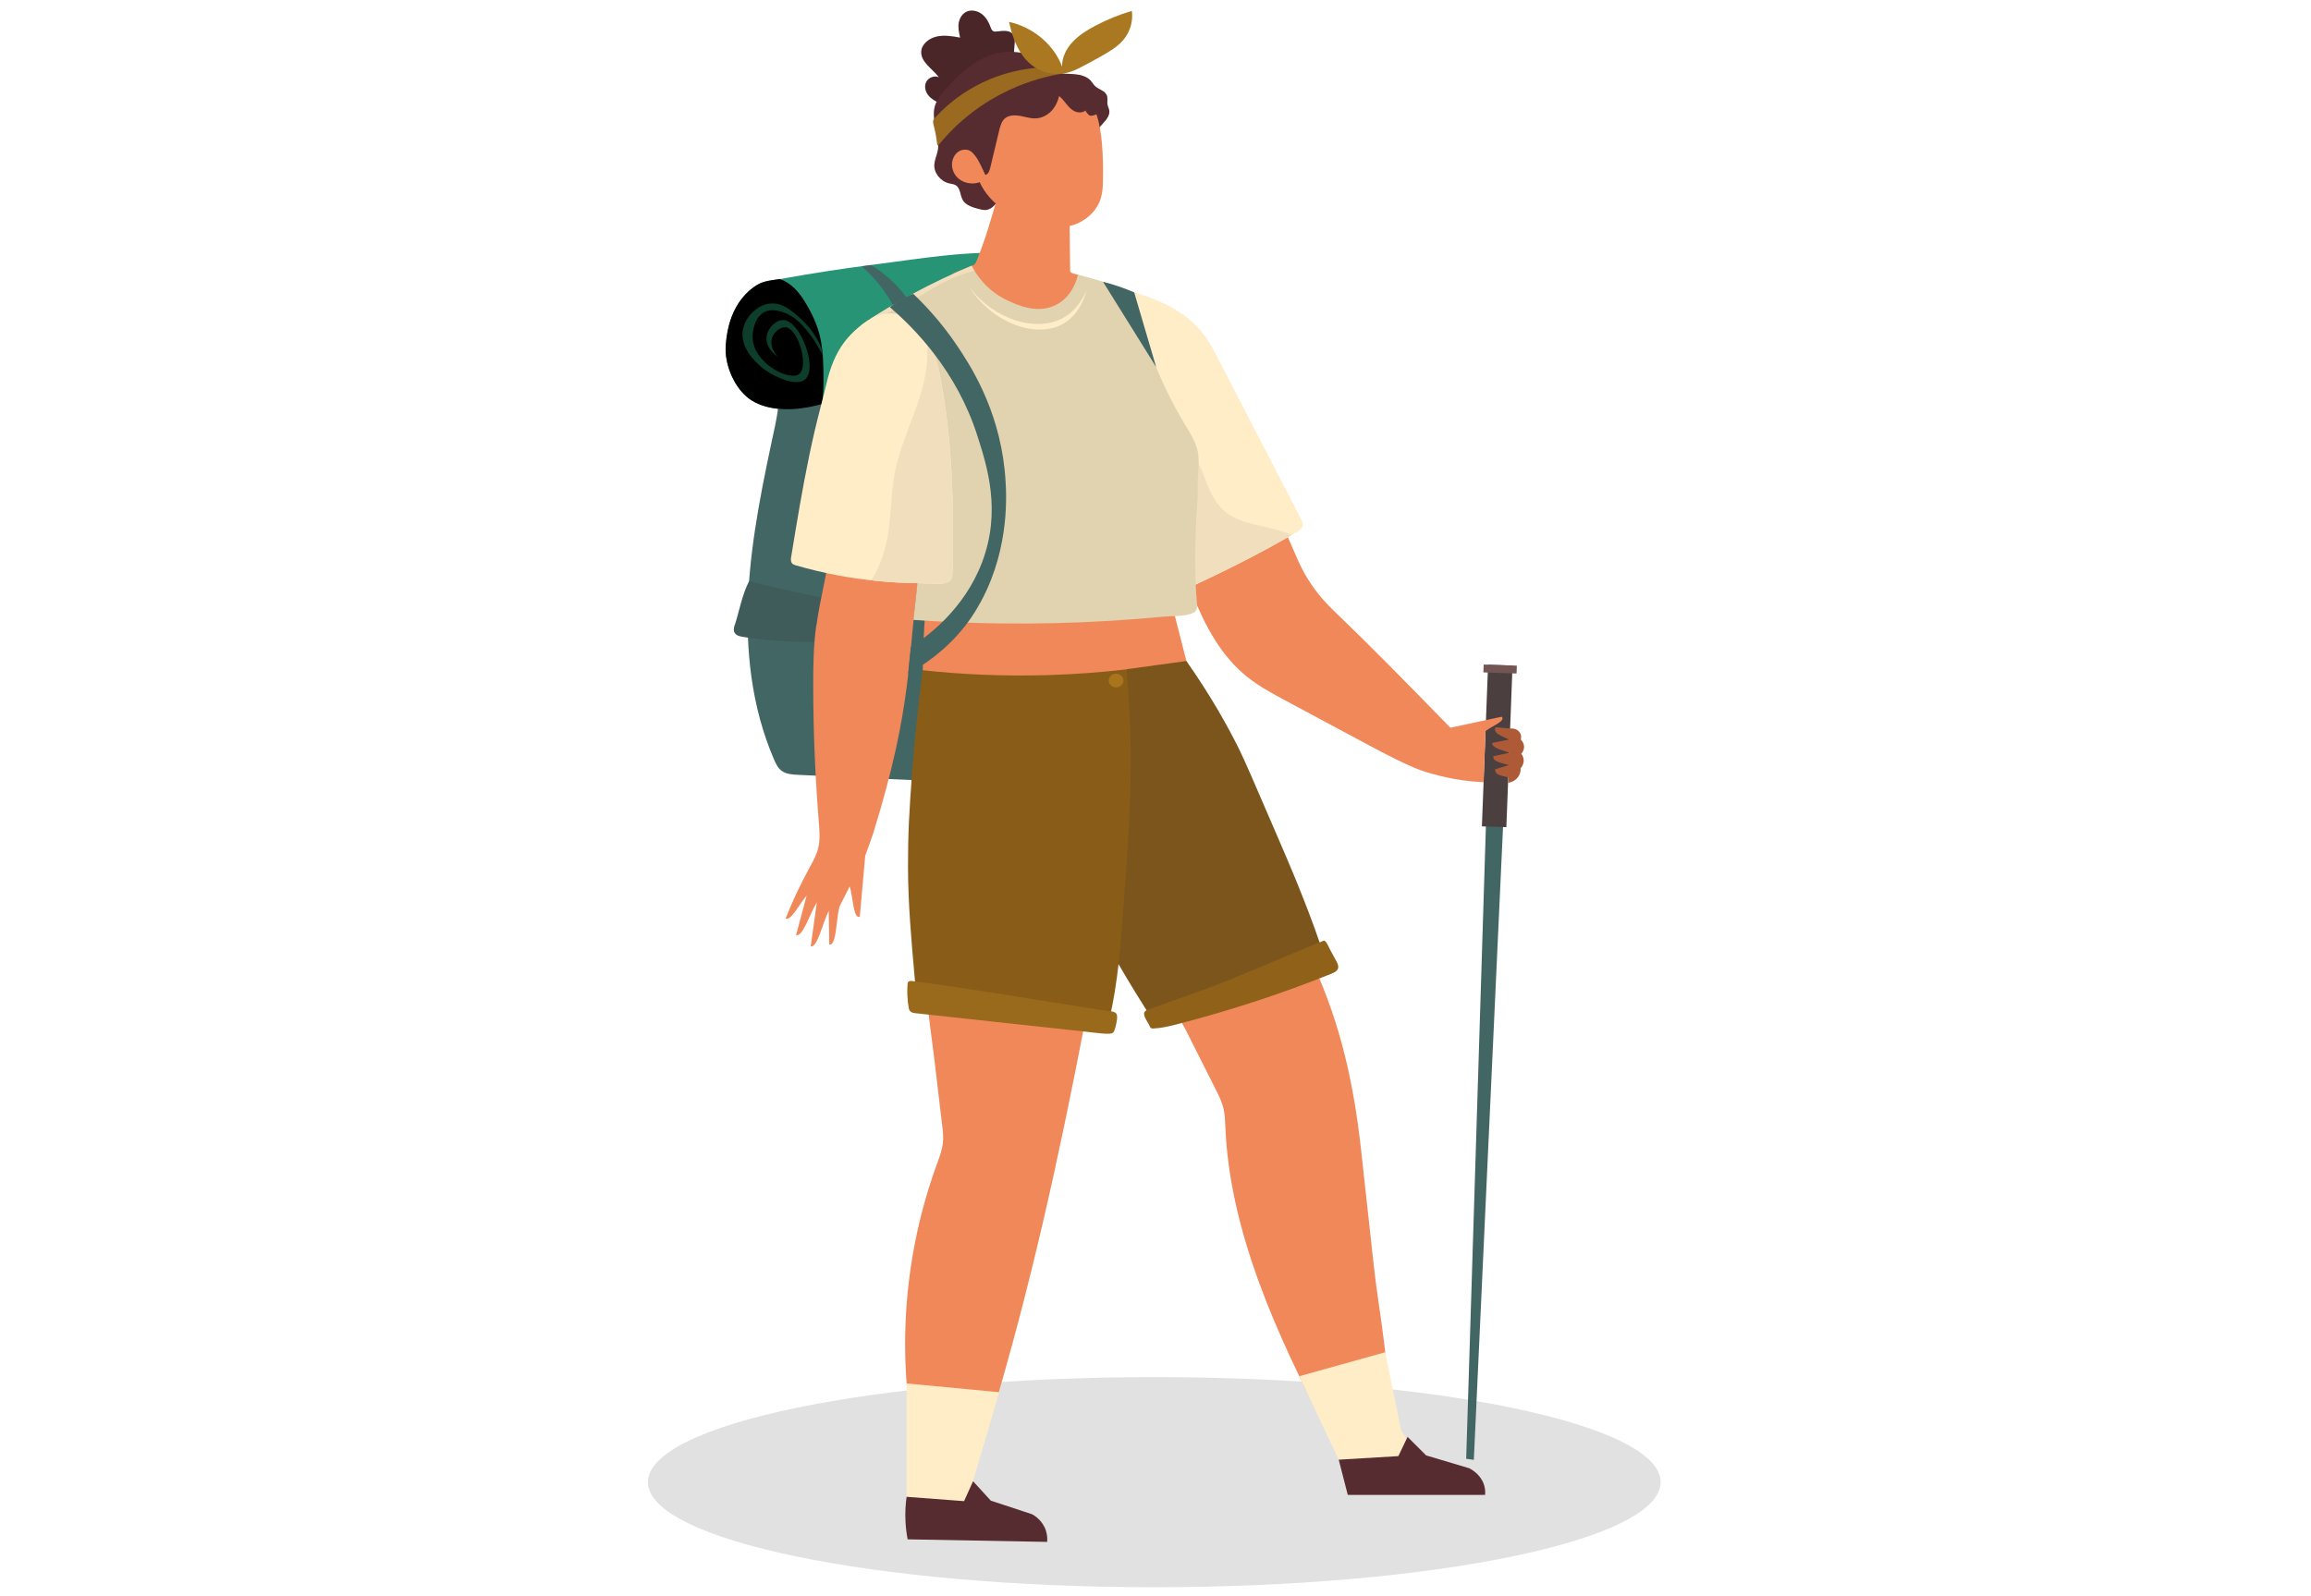 <svg width="550" height="380" viewBox="0 0 550 380" fill="none" xmlns="http://www.w3.org/2000/svg">
<path d="M274.71 377.85C208.154 377.85 154.2 366.653 154.2 352.84C154.2 339.027 208.154 327.83 274.71 327.83C341.266 327.83 395.22 339.027 395.22 352.84C395.22 366.653 341.266 377.85 274.71 377.85Z" fill="#E1E1E1"/>
<path d="M184.53 101.05C181.68 114.29 178.84 127.59 178.1 141.08C177.36 154.56 178.81 168.34 184.24 180.86C184.67 181.86 185.17 182.91 186.1 183.55C187.16 184.3 188.58 184.39 189.89 184.45C200.69 184.97 211.51 185.47 222.32 185.92C224.73 186.02 227.24 186.11 229.51 185.35C235.86 183.24 237.81 175.92 238.79 169.73C240.86 156.42 242.73 142.97 241.78 129.53C240.83 116.1 236.91 102.57 228.36 91.71C224.15 86.37 218.71 81.66 212.06 79.34C205.39 77.02 197.4 77.43 191.74 81.43C185.66 85.75 185.92 94.55 184.52 101.04H184.54L184.53 101.05Z" fill="#426663"/>
<path d="M174.9 148.62C174.67 149.32 174.47 150.12 174.9 150.73C175.3 151.33 176.14 151.51 176.89 151.63C184.75 152.87 192.77 153.13 200.72 152.39C200.99 152.36 201.3 152.33 201.49 152.14C201.68 151.96 201.7 151.68 201.72 151.42C201.83 149.57 202.88 145.05 201.08 143.54C200.77 143.29 200.37 143.21 199.99 143.14C192.71 141.75 185.46 140.15 178.27 138.37C176.6 141.65 176.02 145.15 174.93 148.63H174.91L174.9 148.62Z" fill="#3F5B5A"/>
<path d="M186.41 66.32C184.29 66.69 182.08 66.71 180.24 67.8C178.08 69.09 176.38 71.02 175.21 73.1C173.62 75.96 172.93 79.17 172.72 82.38C172.45 86.46 174.44 91.66 177.75 94.48C179.37 95.89 181.51 96.69 183.68 97.1C190.19 98.31 196.8 95.98 203.05 93.87C216.68 89.31 230.69 85.73 244.91 83.19C246.92 82.83 249.12 82.4 250.39 80.9C251.15 80.02 251.45 78.9 251.64 77.8C252.89 70.81 250.76 61.07 241.83 60.36C230.67 59.48 218.37 61.68 207.33 63.08C200.32 63.98 193.34 65.04 186.41 66.3L186.39 66.33L186.41 66.32Z" fill="#279476"/>
<path d="M195.98 90.27C195.98 86.93 195.92 83.55 195.19 80.28C194.53 77.32 193.2 74.54 191.6 71.9C190.2 69.58 188.35 67.4 185.62 66.44C183.74 66.71 181.84 66.84 180.23 67.8C178.07 69.09 176.37 71.02 175.2 73.1C173.61 75.94 172.92 79.17 172.71 82.38C172.44 86.46 174.43 91.66 177.74 94.48C179.36 95.89 181.5 96.69 183.67 97.1C187.66 97.85 191.69 97.25 195.65 96.2C195.91 94.24 195.99 92.27 195.99 90.26L195.97 90.28L195.98 90.27Z" fill="black"/>
<path d="M357.94 192.07L353.78 191.93C352.17 243.71 350.56 295.49 348.94 347.27C349.55 347.36 350.16 347.44 350.76 347.53C353.16 295.71 355.55 243.9 357.93 192.09H357.95L357.94 192.07Z" fill="#426663"/>
<path d="M359.97 158.44L354.15 158.25L352.68 196.72L358.5 196.91L359.97 158.44Z" fill="#4C3F3F"/>
<path d="M361 158.46L353.1 158.2L353.03 160.07L360.93 160.33L361 158.46Z" fill="#735554"/>
<path d="M353.56 174.05C354.85 172.91 358.48 171.67 357.4 170.62C353.33 171.49 349.25 172.37 345.18 173.24C333.97 161.73 325.28 152.92 318.96 146.88C315.86 143.92 313.53 141.54 311.11 137.62C308.88 134 307.61 129.93 305.64 126.18C304.1 123.23 301.77 120.21 298.29 119.61C295.07 119.06 291.89 120.76 289.45 122.78C286.43 125.28 283.55 128.58 282.1 132.15C280.77 135.44 282.58 138.42 283.82 141.53C286.75 148.86 290.54 156.21 297.08 161.34C299.83 163.49 302.98 165.18 306.1 166.86C312.69 170.39 319.3 173.94 325.89 177.47C336.34 183.08 338.74 183.63 340.91 184.23C345.81 185.62 350.09 186.07 353.06 186.22C353.22 182.15 353.37 178.1 353.53 174.03L353.55 174.06L353.56 174.05Z" fill="#F0885A"/>
<path d="M361.94 176.07C361.97 175.95 362.21 175.08 361.65 174.32C361.17 173.66 360.3 173.32 359.4 173.44C358.24 173.34 357.08 173.23 355.93 173.14C355.11 174.68 357.94 175.35 359.13 176.07C357.8 176.34 356.45 176.59 355.11 176.86C355.11 178.16 357.6 178.55 359.29 179.21C358 179.48 356.72 179.75 355.43 180C355.11 181.39 357.62 181.62 359.08 182.14C357.99 182.47 356.91 182.81 355.82 183.14C355.77 184.68 357.62 184.62 358.97 185.08C358.97 185.51 358.94 185.93 358.92 186.35C359.24 186.31 360.16 186.13 360.93 185.38C361.96 184.38 361.91 183.14 361.89 182.91C362.05 182.73 362.61 182.07 362.63 181.08C362.63 180.23 362.21 179.63 362.05 179.43C362.21 179.27 362.66 178.73 362.71 177.93C362.77 176.87 362.05 176.17 361.92 176.05H361.94V176.07Z" fill="#AF5A36"/>
<path d="M238.85 46.54C241.6 46.87 244.3 47.44 247 48.01C249.49 48.55 252.1 48.64 254.52 49.34C254.57 54.31 254.63 59.27 254.68 64.24C254.68 64.42 254.68 64.6 254.79 64.75C254.92 64.93 255.16 65.02 255.38 65.08C256.09 65.3 256.79 65.51 257.52 65.74C257.71 65.8 257.91 65.86 258.02 66.02C258.13 66.17 258.12 66.38 258.08 66.56C257.76 68.97 257.94 72.2 256.75 74.37C255.53 76.6 252.96 77.92 250.38 78.65C245.73 79.98 240.59 79.79 236.07 78.13C230.89 76.23 228.27 70.63 226.73 65.94C226.65 65.72 226.59 65.46 226.71 65.25C226.81 65.09 227 65 227.19 64.92C228.54 64.38 229.88 63.83 231.23 63.29C231.5 63.19 231.78 63.07 231.97 62.87C232.2 62.66 232.31 62.38 232.42 62.11C234.53 56.95 236.02 51.73 237.53 46.4C237.96 46.44 238.4 46.47 238.83 46.53V46.55L238.85 46.54Z" fill="#F0885A"/>
<path d="M219.59 160.54C219.59 162.48 219.59 164.41 219.64 166.34C219.72 168.03 248.88 166.67 251.6 166.48C257.03 166.08 262.44 165.52 267.84 164.89C273.03 164.29 277.71 164.01 282.36 161.76C282.68 161.61 283.02 161.43 283.15 161.12C283.25 160.86 283.18 160.6 283.12 160.34C281.83 155.34 280.55 150.33 279.28 145.33C278.62 142.74 277.96 140.17 277.29 137.58C276.74 135.47 277.02 133.32 274.22 133.51C256.95 134.69 239.56 133.53 222.44 136.76C221.97 136.85 221.47 136.95 221.2 137.31C220.99 137.56 220.94 137.91 220.91 138.22C220.07 145.63 219.64 153.08 219.61 160.51L219.59 160.54Z" fill="#F0885A"/>
<path d="M224.21 267.66C224.39 269.13 224.55 270.61 224.4 272.07C224.21 273.82 223.56 275.51 222.95 277.19C215.33 298.13 213.43 320.86 217.52 342.64C222.34 342.1 227.18 341.56 232 341.01C232.88 340.91 233.83 340.79 234.52 340.25C235.21 339.7 235.48 338.84 235.74 338.04C245.15 306.97 252.07 275.29 258.18 243.5C258.52 241.75 258.84 239.92 258.32 238.2C257.44 235.34 254.45 233.55 251.5 232.38C243.62 229.28 234.51 229.04 226.42 231.62C222.66 232.82 220.33 233.65 220.63 237.57C221 242.25 221.74 246.93 222.3 251.6C222.93 256.94 223.57 262.28 224.2 267.64H224.18L224.21 267.66Z" fill="#F0885A"/>
<path d="M289.3 259.28C290.04 260.75 290.78 262.23 291.16 263.81C291.53 265.31 291.56 266.86 291.63 268.4C292.69 293.55 304.11 318.14 315.7 340.54C320.75 340.48 325.78 339.27 330.22 337.04C330.94 325.1 328.24 313.04 326.94 301.21C325.94 292.04 324.93 282.85 323.92 273.68C322.23 258.33 319.13 244 312.62 229.8C311.62 227.62 310.55 225.34 308.55 223.86C306.3 222.19 303.24 221.8 300.38 221.89C292.57 222.1 281.83 226 277.82 232.77C275.83 236.14 280.52 241.87 282.11 245.01C284.51 249.77 286.9 254.54 289.31 259.3H289.29L289.3 259.28Z" fill="#F0885A"/>
<path d="M194.26 148.89C193.58 153.87 193.52 158.91 193.54 163.94C193.57 174.53 194.02 185.12 194.87 195.69C195.05 197.83 195.22 200.01 194.68 202.09C194.25 203.74 193.38 205.23 192.56 206.74C190.45 210.61 188.57 214.59 186.98 218.66C188.35 219.26 190.31 215.02 191.98 213.21C191.14 216.34 190.29 219.46 189.46 222.59C191.08 223.14 192.75 217.41 194.4 214.84C193.92 218.31 193.43 221.78 192.95 225.27C194.51 225.73 195.8 219.65 197.23 216.82C197.28 219.5 197.31 222.18 197.36 224.85C199.11 225.27 198.98 218.83 199.79 215.81C200.61 214.21 201.41 212.61 202.22 211.01C203.02 213.42 203.06 218.85 204.62 218.25C205.05 213.4 205.49 208.56 205.92 203.71C206.31 202.68 207.01 200.73 207.85 198.28C217.45 167.18 215.81 157.14 218.75 136.16C219.14 133.36 219.49 130.37 218.17 127.83C216.24 124.09 211.34 122.55 206.88 122.37C204.42 122.27 200.96 122.4 199 124C197.1 125.54 197.78 128.13 197.54 130.39C196.88 136.61 195.14 142.67 194.31 148.87H194.28L194.26 148.89Z" fill="#F0885A"/>
<path d="M205.11 63.39C207.05 65.14 209.56 67.74 211.77 71.33C214.17 75.22 215.34 78.83 215.95 81.4C217.17 80.23 218.38 79.08 219.6 77.91C218.83 75.82 217.45 72.88 214.99 69.83C212.31 66.51 209.4 64.37 207.34 63.1C206.6 63.19 205.86 63.29 205.12 63.38L205.11 63.39Z" fill="#426663"/>
<path d="M237.42 7.47C237.08 7.53 236.71 7.57 236.41 7.43C236.04 7.25 235.88 6.83 235.75 6.47C235.33 5.33 234.75 4.21 233.77 3.42C232.79 2.63 231.36 2.25 230.17 2.72C229.03 3.18 228.34 4.34 228.16 5.49C227.98 6.64 228.24 7.81 228.5 8.95C226.64 8.61 224.71 8.28 222.87 8.71C221.03 9.14 219.32 10.54 219.24 12.3C219.11 14.77 221.91 16.35 223.44 18.39C222.36 17.88 220.95 18.49 220.43 19.5C219.92 20.52 220.2 21.76 220.91 22.67C221.62 23.57 222.7 24.18 223.79 24.61C224.72 24.98 225.73 25.24 226.72 25.1C227.59 24.98 228.38 24.55 229.13 24.13C232.83 22.04 239.79 19.06 240.93 14.9C241.33 13.42 241.36 11.8 241.49 10.28C241.73 7.63 240.14 7.03 237.44 7.48H237.42V7.47Z" fill="#4A2629"/>
<path d="M248.73 14.89C248.73 14.89 248.62 14.8 248.55 14.76C245.13 12.2 239.24 11.6 235.26 13.28C230.81 15.14 227.29 18.52 224.34 22.14C223.66 22.96 223.02 23.83 222.64 24.8C221.27 28.35 223.93 32.28 223.15 35.99C222.92 37.05 222.44 38.05 222.36 39.13C222.22 41.15 223.79 43.17 225.91 43.66C226.41 43.78 226.94 43.82 227.39 44.06C228.64 44.76 228.44 46.51 229.17 47.7C229.88 48.85 231.37 49.32 232.72 49.7C234.01 50.06 234.6 50.01 234.76 49.98C236 49.76 236.72 48.84 236.96 48.5C241.03 46.84 244.37 45.25 246.85 43.98C252.57 41.06 254.08 39.67 255.11 38.68C256.4 37.44 257.46 36.02 258.52 34.6C259.63 33.1 260.69 31.5 261.9 30.07C262.83 28.95 264.31 27.74 263.97 26.15C263.89 25.75 263.68 25.39 263.6 24.98C263.42 24.2 263.73 23.35 263.39 22.62C262.92 21.57 261.46 21.29 260.61 20.48C260.21 20.09 259.95 19.6 259.57 19.18C258.64 18.16 257.13 17.77 255.7 17.65C254.35 17.52 252.79 17.69 251.57 17.05C250.56 16.53 249.64 15.58 248.76 14.9L248.73 14.88V14.89Z" fill="#572C30"/>
<path d="M244.08 27.87C243.68 27.78 243.26 27.68 242.86 27.6C241.62 27.38 240.21 27.36 239.24 28.12C238.39 28.79 238.1 29.89 237.84 30.89C237.12 33.91 236.39 36.92 235.67 39.94C235.49 40.63 235.24 41.44 234.51 41.66C233.74 40.09 233.08 38.35 231.99 36.96C231.65 36.54 231.28 36.12 230.78 35.87C229.99 35.47 228.96 35.57 228.21 36.03C227.45 36.49 226.94 37.26 226.72 38.06C226.25 39.66 226.85 41.47 228.17 42.56C229.49 43.65 231.5 43.98 233.15 43.37C235.71 48.91 241.78 52.59 248.13 53.74C250.45 54.16 252.89 54.28 255.16 53.64C258.44 52.71 261.14 50.14 262.02 47.06C262.44 45.62 262.49 44.13 262.5 42.65C262.55 39.84 262.5 37.04 262.26 34.24C262.05 31.89 261.71 29.45 260.94 27.19C260.57 27.43 259.75 27.67 259.3 27.49C259.12 27.42 258.21 26.44 258.38 26.28C257.72 26.86 256.64 26.88 255.82 26.52C255 26.16 254.39 25.49 253.83 24.81C253.28 24.14 252.77 23.42 252.06 22.88C251.75 24.17 251.18 25.41 250.24 26.4C249.31 27.39 247.99 28.09 246.57 28.18C245.73 28.22 244.9 28.06 244.08 27.87Z" fill="#F0885A"/>
<path d="M223.26 34.59C223.44 34.52 223.66 34.17 223.79 34.01C224.05 33.7 224.3 33.4 224.58 33.1C225.17 32.41 225.8 31.75 226.44 31.1C228 29.51 229.67 28.05 231.46 26.69C234.11 24.67 237.01 22.92 240.06 21.48C244.95 19.19 249.51 18.05 253 17.49C252 16.98 251.01 16.47 250.01 15.96C246.94 15.99 242.39 16.38 237.32 18.19C232.67 19.85 228.43 22.42 224.89 25.67C224.3 26.22 223.7 26.79 223.14 27.38C222.9 27.63 222.66 27.89 222.42 28.16C221.97 28.64 222.02 29.1 222.18 29.72C222.58 31.23 222.86 32.76 223.03 34.3C223.06 34.58 223.14 34.64 223.26 34.6V34.62V34.59Z" fill="#996A1F"/>
<path d="M243.47 13.35C241.67 10.96 240.8 8.07 240.13 5.21C245.9 6.48 250.82 10.63 252.77 15.85C252.71 13.71 253.73 11.65 255.23 10.03C256.73 8.41 258.65 7.2 260.66 6.14C263.43 4.67 266.35 3.49 269.37 2.59C269.72 5.04 268.95 7.63 267.3 9.56C265.98 11.1 264.17 12.19 262.36 13.23C260.43 14.34 258.47 15.38 256.48 16.39C251.75 18.78 246.54 17.5 243.47 13.37V13.35Z" fill="#AB7822"/>
<path d="M268.15 159.32C265.93 190.12 264.21 210.31 263.13 215.39C262.95 216.23 262.28 219.18 263.1 222.83C263.55 224.88 264.61 226.76 265.67 228.6C268.53 233.58 271.54 238.49 274.69 243.31C288.89 240.06 302.63 235.11 315.46 228.6C313.87 223.56 312.04 218.59 310.09 213.67C308.87 210.57 307.61 207.43 303.96 198.98C298.78 186.95 296.19 180.94 294.83 178.2C292.27 173.07 288.29 165.8 282.35 157.36L275.57 158.29L268.14 159.31L268.15 159.32Z" fill="#7B551B"/>
<path d="M217.68 232.64C217.86 234.55 218.02 236.45 218.18 238.37C229.11 240 240.03 241.62 250.96 243.25C253.11 243.56 255.27 243.88 257.41 244.21C258.79 244.43 261.09 245.53 262.44 245.12C263.4 244.84 263.76 243.79 263.98 242.88C266.07 233.9 266.75 224.69 267.42 215.52C268.42 201.76 269.43 188.13 269 174.29C268.89 170.46 268.66 166.63 268.66 166.63C268.5 163.97 268.32 161.51 268.15 159.34C262.31 160.03 255.96 160.52 249.16 160.72C238.23 161.03 228.29 160.5 219.59 159.55C218.37 169.26 217.56 177.23 217.13 183.13C216.39 192.91 216.08 198.48 216.1 206.45C216.12 215.22 216.9 223.92 217.68 232.66V232.64Z" fill="#895D18"/>
<path d="M298.07 230.98C296.62 231.58 295.18 232.19 293.73 232.79C286.96 235.59 279.94 237.86 273.06 240.42C271.23 241.09 273.14 243.1 273.65 244.34C273.71 244.49 273.78 244.65 273.92 244.74C274.08 244.84 274.31 244.84 274.5 244.84C276.36 244.76 278.17 244.33 279.97 243.87C292.51 240.65 304.83 236.63 316.77 231.84C317.45 231.57 318.2 231.23 318.43 230.57C318.64 229.97 318.32 229.34 318.03 228.79C317.53 227.86 317.03 226.93 316.52 226.01C316.41 225.82 315.56 223.74 315.04 223.93C309.35 226.22 303.71 228.63 298.06 230.99H298.08L298.07 230.98Z" fill="#906119"/>
<path d="M216.03 238.28C216.09 238.8 216.16 239.31 216.25 239.82C216.31 240.16 216.39 240.51 216.64 240.76C216.96 241.09 217.48 241.16 217.96 241.21C231.21 242.65 244.47 244.1 257.73 245.53C259.11 245.68 260.51 245.87 261.91 245.99C262.59 246.05 264.26 246.25 264.8 245.9C265.04 245.75 265.17 245.48 265.25 245.21C265.41 244.78 265.54 244.33 265.62 243.88C265.76 243.19 266.12 241.72 265.59 241.19C265.06 240.67 263.69 240.71 262.99 240.59C260.82 240.25 258.63 239.9 256.46 239.56C252.1 238.86 247.75 238.15 243.41 237.47C234.71 236.08 226 234.72 217.24 233.56C216.85 233.5 216.39 233.48 216.15 233.77C216.02 233.92 216 234.11 215.99 234.31C215.88 235.63 215.91 236.94 216.05 238.24L216.03 238.27V238.28Z" fill="#9A6A1C"/>
<path d="M231.57 352.62C233.64 345.56 235.73 338.5 237.81 331.43C230.48 330.73 223.13 330.04 215.78 329.34V356.3C221.37 357.14 226.97 357.98 232.56 358.8C233.4 358.55 234.22 358.31 235.05 358.05C233.88 356.24 232.72 354.41 231.55 352.6L231.57 352.62Z" fill="#FFEDC8"/>
<path d="M309.22 327.62C316.04 325.72 322.85 323.82 329.67 321.91L333.46 340.54C335.23 343.25 337 345.94 338.77 348.65C332.47 349.14 326.17 349.65 319.86 350.15C316.31 342.64 312.75 335.13 309.22 327.62Z" fill="#FFEDC8"/>
<path d="M273.53 105.74C275.59 116.17 277.9 126.55 280.46 136.87C280.77 138.13 281.17 139.5 282.32 140.22C291.31 136.02 300.15 131.68 308.64 126.64C309.27 126.27 309.94 125.82 310.07 125.13C310.17 124.62 309.93 124.11 309.68 123.65C303.18 111.08 296.69 98.5 290.19 85.92C289 83.63 287.81 81.31 286.19 79.25C281.38 73.1 273.3 70.3 265.68 68.45C265.45 69.51 265.68 70.6 265.94 71.67C266.94 74.45 267.64 77.36 268.66 80.14C269.67 82.91 269.91 85.87 270.41 88.76C271.37 94.43 272.42 100.07 273.53 105.71V105.75V105.74Z" fill="#FFEDC8"/>
<path d="M302.7 125.82C298.95 124.89 294.84 124.38 291.78 121.96C288.87 119.66 287.66 116.21 286.41 112.97C284.63 108.35 281.59 104.43 277.94 100.93C275.85 98.93 273.68 97 271.57 95.01C272.21 98.59 272.84 102.18 273.55 105.75C275.61 116.18 277.92 126.56 280.48 136.88C280.79 138.14 281.19 139.51 282.34 140.23C290.88 136.24 299.27 132.11 307.37 127.38C305.89 126.68 304.3 126.2 302.69 125.81L302.7 125.82Z" fill="#F0DEBD"/>
<path d="M219.05 98.29C220.02 116.3 218.5 136.31 218.25 139.61C217.96 142.26 217.67 144.92 217.38 147.57C223.91 148.02 230.72 148.32 237.8 148.41C246.66 148.53 255.53 148.32 264.37 147.78C268.49 147.53 272.6 147.21 276.72 146.82C278.92 146.61 281.32 146.81 283.42 146.13C283.82 145.99 284.22 145.83 284.5 145.52C284.97 145 284.93 144.23 284.87 143.54C284.31 137.44 284.36 131.29 284.6 125.17C284.71 122.1 285.15 118.95 285.03 115.88C284.93 113.23 285.56 110.4 285.11 107.76C284.72 105.47 283.42 103.42 282.2 101.4C276.27 91.5 271.94 80.83 269.93 69.68C267.66 68.78 265.17 67.88 262.5 67.06C260.43 66.42 258.43 65.88 256.54 65.4C256.38 66.13 255.32 70.73 251.03 72.72C246.69 74.72 242.17 72.63 239.79 71.52C234.64 69.13 232.17 65.04 231.24 63.26C226.88 65.1 222.2 67.28 217.33 69.9C213.66 71.87 210.31 73.86 207.22 75.84C208.78 75.93 210.93 76.29 212.94 77.53C217.63 80.42 218.39 86.19 219.03 98.27H219.05V98.29Z" fill="#E1D2B0"/>
<path d="M214.3 73.08C216.53 72.02 218.58 70.7 220.67 69.44C222.87 68.11 225.14 66.84 227.55 65.86C228.97 65.29 230.41 64.86 231.89 64.44C231.62 64.01 231.39 63.6 231.23 63.29C226.87 65.13 222.19 67.31 217.32 69.93C213.65 71.9 210.3 73.89 207.21 75.87C207.55 75.89 207.93 75.93 208.33 75.97C210.26 74.91 212.29 74.03 214.29 73.07L214.3 73.08Z" fill="#F0DEBD"/>
<path d="M209.08 75.04C207.25 75.62 205.67 76.76 204.24 77.99C203.03 79.04 201.89 80.17 200.95 81.43C198.78 84.29 197.56 87.68 196.75 91.08C195.87 94.84 194.82 98.59 193.94 102.36C192.09 110.27 190.66 118.28 189.33 126.28C188.98 128.36 188.64 130.44 188.3 132.53C188.2 133.1 188.14 133.74 188.56 134.16C188.8 134.4 189.15 134.52 189.49 134.61C195.81 136.44 202.3 137.68 208.88 138.32C212.16 138.65 215.47 138.81 218.77 138.84C220.41 138.84 225.18 139.57 226.21 138.14C226.66 137.51 226.69 136.7 226.71 135.96C227.06 120.36 226.68 104.21 223.61 88.85C222.39 82.75 217.89 72.3 209.11 75.06L209.09 75.04H209.08Z" fill="#FFEDC8"/>
<path d="M223.58 88.84C223.1 86.43 222.1 83.35 220.53 80.67C221.08 85.34 220.34 90.01 218.86 94.61C217.12 100 214.74 105.19 213.36 110.66C212.03 115.97 212.23 121.42 211.4 126.8C210.77 130.76 209.6 134.7 207.35 138.13C207.85 138.19 208.36 138.26 208.86 138.31C212.14 138.64 215.45 138.8 218.75 138.83C220.39 138.83 225.16 139.56 226.19 138.13C226.64 137.5 226.67 136.69 226.69 135.95C227.04 120.35 226.66 104.2 223.59 88.84H223.58Z" fill="#F0DEBD"/>
<path d="M318.61 347.51L320.76 355.87H353.44C353.5 355.24 353.49 354.31 353.12 353.28C352.3 350.99 350.29 349.85 349.7 349.54C346.28 348.52 342.84 347.49 339.41 346.47C337.93 345 336.47 343.52 334.99 342.06C334.27 343.59 333.54 345.11 332.8 346.64C328.07 346.92 323.33 347.21 318.6 347.49L318.61 347.51Z" fill="#572C30"/>
<path d="M215.77 356.33C215.53 357.98 215.38 359.95 215.5 362.19C215.58 363.78 215.77 365.21 216.01 366.45C227.07 366.64 238.13 366.85 249.21 367.06C249.27 366.42 249.27 365.46 248.92 364.38C248.15 362 246.24 360.8 245.66 360.49C242.36 359.4 239.08 358.32 235.79 357.23C234.39 355.69 232.98 354.16 231.58 352.62C230.86 354.2 230.15 355.78 229.44 357.36C224.89 357.02 220.34 356.67 215.79 356.33H215.77Z" fill="#572C30"/>
<path d="M211.75 73.1C217.79 78.29 227.68 88.36 232.59 103.68C234.95 111.04 238.36 121.69 233.71 133.9C229.45 145.08 220.75 151.48 216.76 154.05C216.55 156.16 216.33 158.27 216.12 160.38C219.63 158.46 225.04 154.95 229.69 149.01C230.46 148.02 232.78 144.97 234.91 140.26C240.6 127.69 239.48 115.59 239.09 111.83C237.53 96.87 230.65 86.52 227.52 81.91C223.93 76.63 220.19 72.66 217.34 69.94C216.33 70.34 215.15 70.88 213.95 71.62C213.11 72.11 212.39 72.62 211.76 73.12L211.74 73.1H211.75Z" fill="#426663"/>
<path d="M262.5 67.08C263.75 67.39 265.1 67.78 266.52 68.28C267.76 68.71 268.88 69.15 269.93 69.61C271.67 75.53 273.4 81.46 275.16 87.38L262.51 67.08H262.5Z" fill="#426663"/>
<path d="M265.62 163.64C266.59 163.64 267.37 162.91 267.37 162.01C267.37 161.11 266.59 160.38 265.62 160.38C264.65 160.38 263.87 161.11 263.87 162.01C263.87 162.91 264.65 163.64 265.62 163.64Z" fill="#A8741C"/>
<path d="M230.74 68.48C236.88 76.18 246.19 78.89 252.36 76.01C256.04 74.27 257.84 70.92 258.63 68.98C258.18 70.7 256.73 75.29 252.52 77.36C246.51 80.32 236.64 77.29 230.74 68.49V68.48Z" fill="#FFEDC8"/>
<path d="M195.69 83.39C195.03 81.62 193.62 78.66 190.66 75.97C188.52 74.03 186.32 72.02 183.39 72.26C180.26 72.51 177.72 75.22 176.96 77.83C175.37 83.28 181.65 87.78 182.27 88.2C184.75 89.92 189.54 92 191.56 90.37C194.76 87.8 190.5 76.44 186.5 76.19C184.78 76.09 182.72 78 182.45 80.11C182.21 81.91 183.27 83.76 185.13 84.9C183.65 83.42 183.19 81.49 183.92 80.01C184.48 78.86 185.85 77.74 187.06 77.92C190.11 78.38 192.61 87.46 190.08 89.13C187.81 90.61 180.26 86.87 179.26 81.49C178.75 78.75 179.82 74.95 182.4 74.08C184.52 73.36 186.92 74.51 187.67 74.89C188.57 75.32 189.21 75.82 189.74 76.27C192.7 78.81 194.96 82.91 195.83 84.57C195.8 84.2 195.75 83.81 195.72 83.43H195.69V83.39Z" fill="#0D3E2B"/>
</svg>
